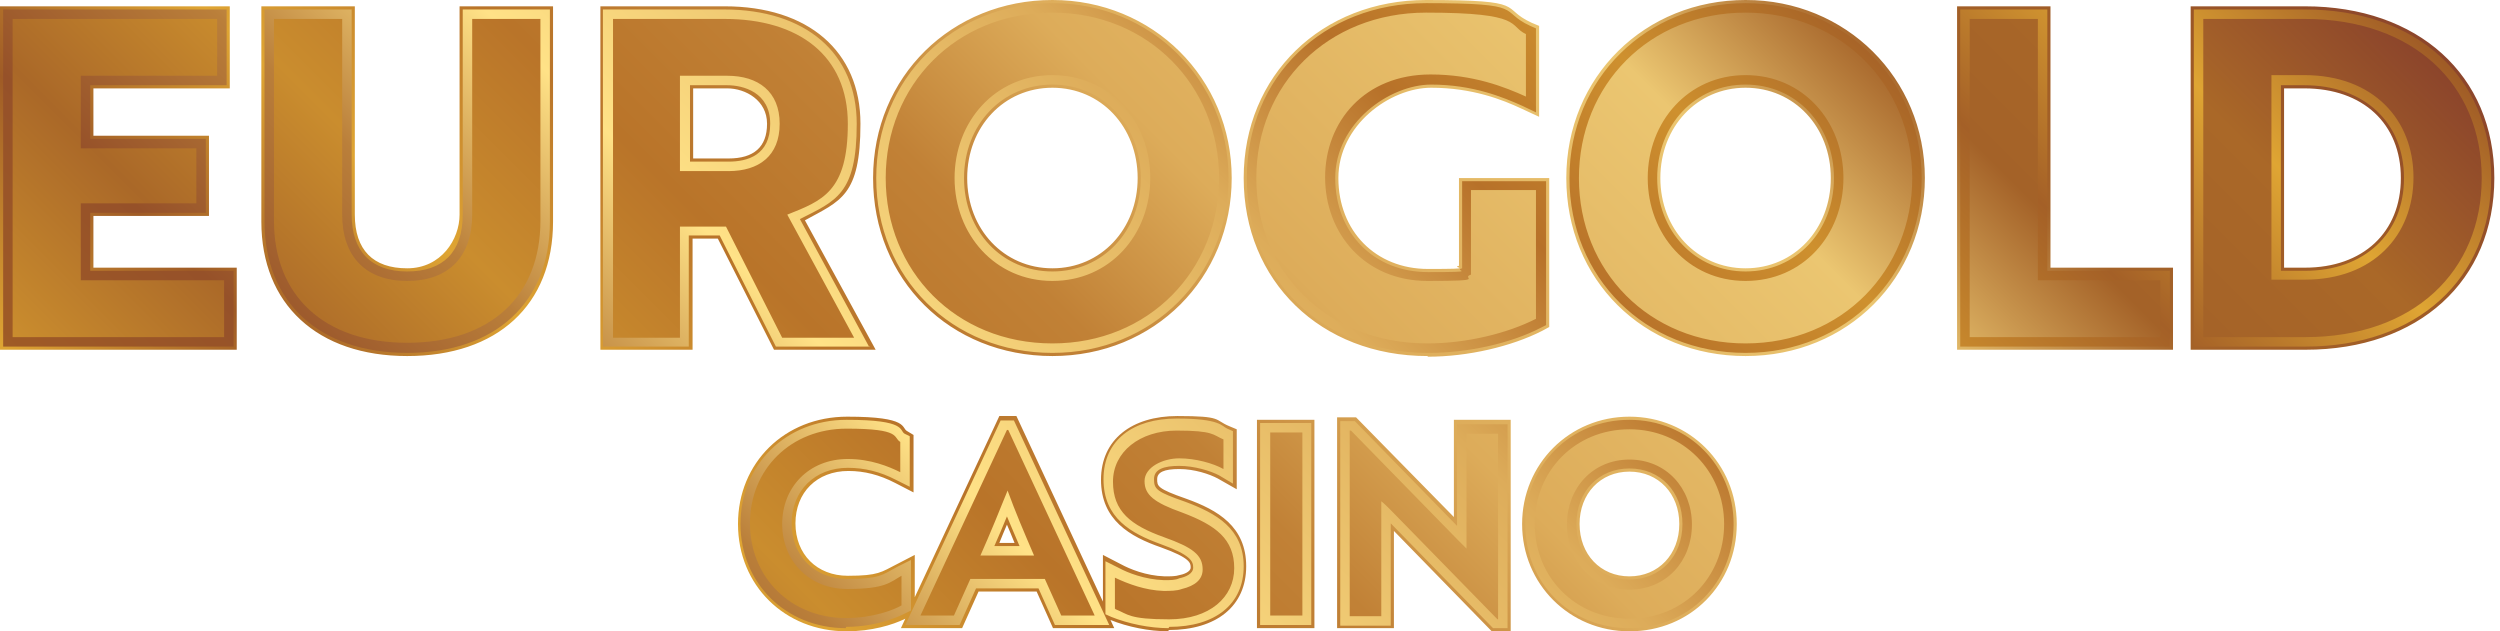<?xml version="1.0" encoding="UTF-8"?>
<svg xmlns="http://www.w3.org/2000/svg" xmlns:xlink="http://www.w3.org/1999/xlink" width="198px" height="50px" viewBox="0 0 198 50" version="1.1">
<defs>
<linearGradient id="linear0" gradientUnits="userSpaceOnUse" x1="81.2" y1="136.6" x2="298.1" y2="-80.2" gradientTransform="matrix(0.5,0,0,0.5,0,0)">
<stop offset="0" style="stop-color:rgb(87.451%,64.706%,20%);stop-opacity:1;"/>
<stop offset="0.1" style="stop-color:rgb(62.353%,35.686%,14.902%);stop-opacity:1;"/>
<stop offset="0.2" style="stop-color:rgb(87.451%,64.706%,20%);stop-opacity:1;"/>
<stop offset="0.3" style="stop-color:rgb(72.549%,45.49%,16.078%);stop-opacity:1;"/>
<stop offset="0.4" style="stop-color:rgb(75.686%,50.588%,21.176%);stop-opacity:1;"/>
<stop offset="0.5" style="stop-color:rgb(86.667%,67.451%,35.294%);stop-opacity:1;"/>
<stop offset="0.7" style="stop-color:rgb(92.157%,77.647%,44.314%);stop-opacity:1;"/>
<stop offset="0.8" style="stop-color:rgb(64.314%,38.431%,15.686%);stop-opacity:1;"/>
<stop offset="0.9" style="stop-color:rgb(62.353%,35.686%,14.902%);stop-opacity:1;"/>
<stop offset="1" style="stop-color:rgb(54.902%,27.059%,16.863%);stop-opacity:1;"/>
</linearGradient>
<linearGradient id="linear1" gradientUnits="userSpaceOnUse" x1="81.8" y1="136.2" x2="297.8" y2="-79.8" gradientTransform="matrix(0.5,0,0,0.5,0,0)">
<stop offset="0" style="stop-color:rgb(62.353%,35.686%,14.902%);stop-opacity:1;"/>
<stop offset="0.1" style="stop-color:rgb(58.824%,31.765%,16.078%);stop-opacity:1;"/>
<stop offset="0.2" style="stop-color:rgb(72.941%,49.804%,22.745%);stop-opacity:1;"/>
<stop offset="0.3" style="stop-color:rgb(100%,88.627%,52.941%);stop-opacity:1;"/>
<stop offset="0.5" style="stop-color:rgb(86.667%,67.451%,35.294%);stop-opacity:1;"/>
<stop offset="0.6" style="stop-color:rgb(71.765%,44.314%,16.078%);stop-opacity:1;"/>
<stop offset="0.7" style="stop-color:rgb(80.784%,56.471%,18.039%);stop-opacity:1;"/>
<stop offset="0.8" style="stop-color:rgb(64.314%,37.647%,15.294%);stop-opacity:1;"/>
<stop offset="0.9" style="stop-color:rgb(87.451%,64.706%,20%);stop-opacity:1;"/>
<stop offset="1" style="stop-color:rgb(62.353%,35.686%,14.902%);stop-opacity:1;"/>
</linearGradient>
<linearGradient id="linear2" gradientUnits="userSpaceOnUse" x1="83.5" y1="134.9" x2="297" y2="-78.5" gradientTransform="matrix(0.5,0,0,0.5,0,0)">
<stop offset="0" style="stop-color:rgb(79.216%,55.294%,18.039%);stop-opacity:1;"/>
<stop offset="0.1" style="stop-color:rgb(66.667%,40.784%,15.686%);stop-opacity:1;"/>
<stop offset="0.2" style="stop-color:rgb(79.216%,55.294%,18.039%);stop-opacity:1;"/>
<stop offset="0.3" style="stop-color:rgb(72.549%,45.49%,16.078%);stop-opacity:1;"/>
<stop offset="0.4" style="stop-color:rgb(75.686%,50.588%,21.176%);stop-opacity:1;"/>
<stop offset="0.5" style="stop-color:rgb(86.667%,67.451%,35.294%);stop-opacity:1;"/>
<stop offset="0.7" style="stop-color:rgb(92.157%,77.647%,44.314%);stop-opacity:1;"/>
<stop offset="0.8" style="stop-color:rgb(64.314%,38.431%,15.686%);stop-opacity:1;"/>
<stop offset="0.9" style="stop-color:rgb(66.667%,40.784%,15.686%);stop-opacity:1;"/>
<stop offset="1" style="stop-color:rgb(54.902%,27.059%,16.863%);stop-opacity:1;"/>
</linearGradient>
</defs>
<g id="surface1">
<path style=" stroke:none;fill-rule:nonzero;fill:url(#linear0);" d="M 129.051 50 C 124.301 50 120.551 46.25 120.551 41.5 C 120.551 36.75 124.301 33 129.051 33 C 133.801 33 137.551 36.75 137.551 41.5 C 137.551 46.25 133.898 50 129.051 50 Z M 129.051 35 C 125.398 35 122.551 37.852 122.551 41.5 C 122.551 45.148 125.352 48 129.051 48 C 132.75 48 135.551 45.199 135.551 41.5 C 135.551 37.801 132.75 35 129.051 35 Z M 92.551 50 C 91 50 89.301 49.648 87.949 49.102 L 88.25 49.75 L 83.398 49.75 L 82.102 46.852 L 77.5 46.852 L 76.199 49.75 L 71.352 49.75 L 71.699 49 C 70.699 49.5 69 50 67.051 50 C 62.148 50 58.449 46.352 58.449 41.5 C 58.449 36.648 62.148 33 67.102 33 C 72.051 33 71.352 33.898 71.852 34.148 L 72.352 34.449 L 72.352 39 L 70.898 38.25 C 69.648 37.602 68.449 37.301 67.199 37.301 C 64.699 37.301 63 39 63 41.449 C 63 43.898 64.699 45.602 67.148 45.602 C 69.602 45.602 69.801 45.301 71 44.699 L 72.449 43.949 L 72.449 47.301 L 79.148 32.949 L 80.5 32.949 L 87.352 47.648 L 87.352 43.949 L 88.801 44.699 C 89.449 45.051 90.75 45.602 92.25 45.648 C 92.699 45.648 93.102 45.648 93.398 45.551 C 93.699 45.5 94.301 45.301 94.301 44.949 C 94.301 44.602 94.301 44.199 91.949 43.352 C 89.5 42.5 87.199 41.199 87.199 38 C 87.199 34.801 89.648 32.949 93.25 32.949 C 96.852 32.949 96.148 33.25 97.352 33.75 L 97.949 34 L 97.949 38.75 L 96.449 37.898 C 95.801 37.551 94.602 37.148 93.398 37.148 C 92.199 37.148 91.648 37.398 91.648 37.949 C 91.648 38.5 91.648 38.699 93.949 39.5 C 96.449 40.398 98.699 41.699 98.699 44.852 C 98.699 48 96.352 49.898 92.551 49.898 Z M 89.301 47.5 C 90 47.75 91.148 48 92.551 48 C 93.949 48 96.699 47.602 96.699 44.949 C 96.699 42.301 95.852 42.449 93.25 41.5 C 91.5 40.852 89.602 40 89.602 38.051 C 89.602 36.102 90.75 35.25 93.352 35.25 C 95.949 35.25 95.051 35.398 95.852 35.648 L 95.852 35.449 C 95.102 35.199 94.148 35.051 93.148 35.051 C 91.199 35.051 89.102 35.852 89.102 38.102 C 89.102 40.352 89.949 40.699 92.5 41.602 C 94.449 42.301 96.199 43.102 96.199 45.102 C 96.199 47.102 95.949 47.102 93.801 47.602 C 93.398 47.699 92.801 47.801 92.102 47.801 C 91.051 47.801 90.051 47.551 89.25 47.25 L 89.25 47.5 Z M 67.051 35 C 63.199 35 60.398 37.75 60.398 41.5 C 60.398 45.25 63.199 48 67 48 C 70.801 48 69.75 47.602 70.398 47.352 L 70.398 47.148 C 69.352 47.5 68.25 47.699 67.102 47.699 C 63.602 47.699 60.949 45.051 60.949 41.551 C 60.949 38.051 63.551 35.398 67.148 35.398 C 70.75 35.398 69.25 35.602 70.301 35.949 L 70.301 35.75 C 69.648 35.5 68.5 35.102 67.051 35.102 Z M 84.648 47.75 L 85.102 47.75 L 80.5 37.898 L 80.699 38.5 C 81.25 40 81.898 41.551 82.801 43.551 L 83.449 44.949 L 84.699 47.699 Z M 74.449 47.75 L 74.898 47.75 L 76.148 45 L 76.75 43.602 C 77.352 42.199 77.949 40.801 78.5 39.5 L 79.648 36.648 Z M 79.148 43 L 80.352 43 C 80.148 42.5 79.949 42 79.75 41.551 C 79.551 42 79.352 42.5 79.148 43 Z M 119.648 50 L 118.148 50 L 110.398 42.051 L 110.398 49.75 L 105.898 49.75 L 105.898 33.051 L 107.398 33.051 L 115.148 40.949 L 115.148 33.25 L 119.648 33.25 Z M 107.898 47.75 L 108.398 47.75 L 108.398 37.551 L 110.051 38.898 C 110.199 39.051 110.398 39.199 110.551 39.352 C 110.648 39.398 110.699 39.5 110.75 39.551 L 117.551 46.551 L 117.551 35.25 L 117.051 35.25 L 117.051 45.75 L 114.648 43.398 L 107.801 36.398 L 107.801 47.75 Z M 104.102 49.75 L 99.551 49.75 L 99.551 33.25 L 104.102 33.25 Z M 101.602 47.75 L 102.148 47.75 L 102.148 35.25 L 101.602 35.25 Z M 129.051 47.699 C 125.648 47.699 123.102 45.051 123.102 41.551 C 123.102 38.051 125.648 35.398 129.051 35.398 C 132.449 35.398 135 38.051 135 41.551 C 135 45.051 132.449 47.699 129.051 47.699 Z M 129.051 37.352 C 126.75 37.352 125.102 39.102 125.102 41.5 C 125.102 43.898 126.75 45.648 129.051 45.648 C 131.352 45.648 133 43.898 133 41.5 C 133 39.102 131.352 37.352 129.051 37.352 Z M 138.25 28.199 C 130.148 28.199 124.051 22.148 124.051 14.102 C 124.051 6.051 130.301 0 138.25 0 C 146.199 0 152.449 6.199 152.449 14.102 C 152.449 22 146.352 28.199 138.25 28.199 Z M 138.25 2 C 131.301 2 126.051 7.199 126.051 14.102 C 126.051 21 131.301 26.199 138.25 26.199 C 145.199 26.199 150.449 21 150.449 14.102 C 150.449 7.199 145.199 2 138.25 2 Z M 113.051 28.199 C 104.602 28.199 98.5 22.25 98.5 14.102 C 98.5 5.949 104.699 0 112.949 0 C 121.199 0 118.699 0.602 121.301 1.801 L 121.898 2.051 L 121.898 9.25 L 120.5 8.602 C 119 7.898 116.602 6.949 113.352 6.949 C 110.102 6.949 106 9.898 106 14.102 C 106 18.301 108.949 21.301 113.102 21.301 C 117.25 21.301 114.801 21.199 115.551 21.051 L 115.551 14.102 L 122.699 14.102 L 122.699 25.898 L 122.148 26.199 C 119.699 27.449 116.25 28.25 113.102 28.25 Z M 112.949 2 C 105.852 2 100.5 7.199 100.5 14.102 C 100.5 21 105.801 26.199 113.051 26.199 C 120.301 26.199 118.5 25.602 120.648 24.648 L 120.648 16.102 L 117.5 16.102 L 117.5 22.551 L 116.801 22.75 C 115.75 23.102 114.352 23.301 113.051 23.301 C 107.75 23.301 103.949 19.449 103.949 14.102 C 103.949 8.75 107.898 4.949 113.301 4.949 C 118.699 4.949 118.199 5.551 119.852 6.199 L 119.852 3.398 C 117.699 2.5 115.352 2.051 112.949 2.051 Z M 83.352 28.199 C 75.25 28.199 69.148 22.148 69.148 14.102 C 69.148 6.051 75.398 0 83.352 0 C 91.301 0 97.551 6.199 97.551 14.102 C 97.551 22 91.449 28.199 83.352 28.199 Z M 83.352 2 C 76.398 2 71.148 7.199 71.148 14.102 C 71.148 21 76.398 26.199 83.352 26.199 C 90.301 26.199 95.551 21 95.551 14.102 C 95.551 7.199 90.301 2 83.352 2 Z M 32.25 28.199 C 25.148 28.199 20.699 24.102 20.699 17.551 L 20.699 0.5 L 28.102 0.5 L 28.102 17 C 28.102 19.801 29.551 21.25 32.25 21.25 C 34.949 21.25 36.398 18.949 36.398 17 L 36.398 0.5 L 43.801 0.5 L 43.801 17.551 C 43.801 24.148 39.398 28.199 32.25 28.199 Z M 22.699 2.5 L 22.699 17.551 C 22.699 22.949 26.25 26.199 32.25 26.199 C 38.25 26.199 41.801 22.949 41.801 17.551 L 41.801 2.5 L 38.398 2.5 L 38.398 17 C 38.398 20.898 36.102 23.25 32.25 23.25 C 28.398 23.25 26.102 20.852 26.102 17 L 26.102 2.5 Z M 172.102 27.699 L 155 27.699 L 155 0.5 L 162.398 0.5 L 162.398 21.199 L 172.102 21.199 Z M 157 25.699 L 170.102 25.699 L 170.102 23.199 L 160.398 23.199 L 160.398 2.5 L 157 2.5 Z M 69.301 27.699 L 61.301 27.699 L 56.852 18.898 L 54.852 18.898 L 54.852 27.699 L 47.551 27.699 L 47.551 0.5 L 57.398 0.5 C 64 0.5 68.148 4.051 68.148 9.801 C 68.148 15.551 66.551 15.898 63.75 17.449 L 69.352 27.699 Z M 62.551 25.699 L 65.949 25.699 L 60.949 16.449 L 62 16.051 C 64.648 15 66.148 12.699 66.148 9.801 C 66.148 5.148 62.949 2.5 57.398 2.5 L 49.551 2.5 L 49.551 25.699 L 52.852 25.699 L 52.852 16.898 L 58.102 16.898 Z M 18.75 27.699 L 0 27.699 L 0 0.5 L 18.199 0.5 L 18.199 7 L 7.398 7 L 7.398 10.75 L 16.551 10.75 L 16.551 17.102 L 7.398 17.102 L 7.398 21.199 L 18.75 21.199 Z M 2 25.699 L 16.75 25.699 L 16.75 23.199 L 5.398 23.199 L 5.398 15.102 L 14.551 15.102 L 14.551 12.75 L 5.398 12.75 L 5.398 5 L 16.199 5 L 16.199 2.5 L 2 2.5 Z M 182.602 27.699 L 173.5 27.699 L 173.5 0.5 L 182.551 0.5 C 191.5 0.5 197.551 5.949 197.551 14.102 C 197.551 22.25 191.551 27.699 182.602 27.699 Z M 175.5 2.5 L 175.5 25.699 L 182.602 25.699 C 190.449 25.699 195.551 21.148 195.551 14.102 C 195.551 7.051 190.449 2.5 182.551 2.5 Z M 138.25 23.25 C 133.25 23.25 129.5 19.301 129.5 14.102 C 129.5 8.898 133.25 4.949 138.25 4.949 C 143.25 4.949 147 8.898 147 14.102 C 147 19.301 143.25 23.25 138.25 23.25 Z M 138.25 6.949 C 134.398 6.949 131.5 10.051 131.5 14.102 C 131.5 18.148 134.398 21.25 138.25 21.25 C 142.102 21.25 145 18.148 145 14.102 C 145 10.051 142.102 6.949 138.25 6.949 Z M 83.352 23.25 C 78.352 23.25 74.602 19.301 74.602 14.102 C 74.602 8.898 78.352 4.949 83.352 4.949 C 88.352 4.949 92.102 8.898 92.102 14.102 C 92.102 19.301 88.352 23.25 83.352 23.25 Z M 83.352 6.949 C 79.5 6.949 76.602 10.051 76.602 14.102 C 76.602 18.148 79.5 21.25 83.352 21.25 C 87.199 21.25 90.102 18.148 90.102 14.102 C 90.102 10.051 87.199 6.949 83.352 6.949 Z M 182.551 23.199 L 178.898 23.199 L 178.898 5 L 182.5 5 C 188.199 5 192.148 8.75 192.148 14.102 C 192.148 19.449 188.199 23.199 182.551 23.199 Z M 180.898 21.199 L 182.551 21.199 C 187.148 21.199 190.148 18.398 190.148 14.102 C 190.148 9.801 187.148 7 182.5 7 L 180.898 7 Z M 57.699 14.551 L 52.852 14.551 L 52.852 5 L 57.551 5 C 60.75 5 62.699 6.852 62.699 9.801 C 62.699 12.75 60.75 14.551 57.648 14.551 Z M 54.852 12.551 L 57.699 12.551 C 59.699 12.551 60.75 11.648 60.75 9.801 C 60.75 7.949 59.051 7 57.602 7 L 54.898 7 L 54.898 12.551 Z M 54.852 12.551 "/>
<path style=" stroke:none;fill-rule:nonzero;fill:url(#linear1);" d="M 129.051 49.75 C 124.352 49.75 120.801 46.199 120.801 41.5 C 120.801 36.801 124.398 33.25 129.051 33.25 C 133.699 33.25 137.301 36.852 137.301 41.5 C 137.301 46.148 133.75 49.75 129.051 49.75 Z M 129.051 34.75 C 125.25 34.75 122.301 37.699 122.301 41.5 C 122.301 45.301 125.199 48.25 129.051 48.25 C 132.898 48.25 135.801 45.352 135.801 41.5 C 135.801 37.648 132.898 34.75 129.051 34.75 Z M 92.551 49.75 C 91.051 49.75 89.352 49.398 88 48.852 L 87.551 48.648 L 87.551 44.449 L 88.648 45 C 89.301 45.352 90.648 45.898 92.199 45.949 C 92.699 45.949 93.102 45.949 93.398 45.801 C 93.898 45.699 94.5 45.449 94.5 44.949 C 94.5 44.449 94.301 43.949 91.949 43.102 C 89.602 42.25 87.398 41.051 87.398 37.949 C 87.398 34.852 89.75 33.148 93.199 33.148 C 96.648 33.148 96.75 33.75 97.199 33.949 L 97.648 34.148 L 97.648 38.301 L 96.551 37.648 C 95.898 37.301 94.602 36.898 93.398 36.898 C 92.199 36.898 91.398 37.148 91.398 37.949 C 91.398 38.75 91.602 38.949 93.898 39.75 C 96.301 40.648 98.5 41.852 98.5 44.852 C 98.5 47.852 96.25 49.648 92.602 49.648 Z M 89.051 47.648 C 89.75 47.898 91 48.25 92.551 48.25 C 95.352 48.25 96.949 47.051 96.949 44.949 C 96.949 42.852 96 42.25 93.352 41.25 C 91.25 40.5 89.898 39.648 89.898 38.051 C 89.898 36.449 91.301 35.5 93.398 35.5 C 95.5 35.5 95.301 35.699 96.148 35.949 L 96.148 35.25 C 95.398 35 94.301 34.75 93.199 34.75 C 90.602 34.75 88.898 36.051 88.898 38.051 C 88.898 40.051 89.852 40.852 92.449 41.75 C 94.301 42.398 96 43.148 96 45 C 96 46.852 95.801 46.801 93.75 47.301 C 93.352 47.398 92.801 47.5 92.148 47.5 C 90.949 47.5 89.852 47.148 89.051 46.852 Z M 67 49.75 C 62.25 49.75 58.648 46.199 58.648 41.5 C 58.648 36.801 62.25 33.25 67.051 33.25 C 71.852 33.25 71.199 34.102 71.648 34.352 L 72.051 34.551 L 72.051 38.551 L 70.949 38 C 69.699 37.352 68.449 37.051 67.148 37.051 C 64.551 37.051 62.699 38.852 62.699 41.449 C 62.699 44.051 64.551 45.852 67.102 45.852 C 69.648 45.852 69.852 45.551 71.051 44.898 L 72.148 44.352 L 72.148 48.352 L 71.75 48.551 C 71.551 48.648 69.699 49.648 67 49.648 Z M 67.051 34.75 C 63.051 34.75 60.148 37.602 60.148 41.5 C 60.148 45.398 63.051 48.25 67 48.25 C 70.949 48.25 69.898 47.852 70.648 47.551 L 70.648 46.801 C 69.5 47.199 68.352 47.449 67.102 47.449 C 63.699 47.449 61.199 44.949 61.199 41.551 C 61.199 38.148 63.699 35.648 67.148 35.648 C 70.602 35.648 69.398 35.852 70.551 36.301 L 70.551 35.551 C 69.949 35.25 68.699 34.801 67.051 34.801 Z M 119.398 49.75 L 118.25 49.75 L 110.148 41.449 L 110.148 49.551 L 106.148 49.551 L 106.148 33.352 L 107.301 33.352 L 115.398 41.648 L 115.398 33.602 L 119.398 33.602 L 119.398 49.801 Z M 107.648 48 L 108.648 48 L 108.648 38.051 L 109.898 39.051 C 110.051 39.199 110.25 39.352 110.398 39.5 C 110.5 39.551 110.551 39.648 110.602 39.699 L 117.852 47.148 L 117.852 35 L 116.852 35 L 116.852 45.148 L 114.852 43.25 L 107.602 35.801 L 107.602 48 Z M 103.852 49.5 L 99.801 49.5 L 99.801 33.5 L 103.852 33.5 Z M 101.352 48 L 102.398 48 L 102.398 35 L 101.352 35 Z M 87.852 49.5 L 83.551 49.5 L 82.25 46.602 L 77.301 46.602 L 76 49.5 L 71.699 49.5 L 79.25 33.301 L 80.301 33.301 Z M 84.5 48 L 85.5 48 L 79.801 35.75 L 74.102 48 L 75.102 48 L 76.398 45.102 L 83.301 45.102 L 84.602 48 Z M 129.051 47.449 C 125.801 47.449 123.352 44.898 123.352 41.551 C 123.352 38.199 125.801 35.648 129.051 35.648 C 132.301 35.648 134.75 38.199 134.75 41.551 C 134.75 44.898 132.301 47.449 129.051 47.449 Z M 129.051 37.102 C 126.602 37.102 124.852 38.949 124.852 41.5 C 124.852 44.051 126.602 45.898 129.051 45.898 C 131.5 45.898 133.25 44.051 133.25 41.5 C 133.25 38.949 131.5 37.102 129.051 37.102 Z M 83.051 44.75 L 76.5 44.75 L 76.949 43.699 C 77.551 42.301 78.148 40.852 78.699 39.602 L 79.852 36.801 L 80.5 38.602 C 81.051 40.102 81.699 41.648 82.602 43.699 Z M 78.801 43.25 L 80.75 43.25 C 80.398 42.398 80.051 41.648 79.75 40.898 C 79.449 41.648 79.102 42.449 78.75 43.25 Z M 138.25 27.949 C 130.301 27.949 124.301 22 124.301 14.102 C 124.301 6.199 130.449 0.25 138.25 0.25 C 146.051 0.25 152.199 6.352 152.199 14.102 C 152.199 21.852 146.199 27.949 138.25 27.949 Z M 138.25 1.75 C 131.148 1.75 125.801 7.051 125.801 14.102 C 125.801 21.148 131.148 26.449 138.25 26.449 C 145.352 26.449 150.699 21.148 150.699 14.102 C 150.699 7.051 145.352 1.75 138.25 1.75 Z M 113.051 27.949 C 104.75 27.949 98.75 22.148 98.75 14.102 C 98.75 6.051 104.852 0.25 112.949 0.25 C 121.051 0.25 118.602 0.852 121.199 2.051 L 121.648 2.25 L 121.648 8.898 L 120.602 8.398 C 119.051 7.699 116.648 6.699 113.352 6.699 C 110.051 6.699 105.75 9.75 105.75 14.102 C 105.75 18.449 108.801 21.551 113.102 21.551 C 117.398 21.551 115 21.449 115.801 21.25 L 115.801 14.352 L 122.449 14.352 L 122.449 25.75 L 122.051 25.949 C 119.648 27.199 116.25 27.949 113.148 27.949 Z M 112.949 1.75 C 105.699 1.75 100.25 7.051 100.25 14.102 C 100.25 21.148 105.648 26.449 113.051 26.449 C 120.449 26.449 118.699 25.852 120.898 24.801 L 120.898 15.852 L 117.25 15.852 L 117.25 22.352 L 116.75 22.5 C 115.75 22.801 114.352 23.051 113.102 23.051 C 107.949 23.051 104.25 19.301 104.25 14.102 C 104.25 8.898 108 5.199 113.352 5.199 C 118.699 5.199 118.5 5.898 120.148 6.551 L 120.148 3.199 C 117.898 2.25 115.5 1.75 113 1.75 Z M 83.352 27.949 C 75.398 27.949 69.398 22 69.398 14.102 C 69.398 6.199 75.5 0.25 83.352 0.25 C 91.199 0.25 97.301 6.352 97.301 14.102 C 97.301 21.852 91.301 27.949 83.352 27.949 Z M 83.352 1.75 C 76.25 1.75 70.898 7.051 70.898 14.102 C 70.898 21.148 76.25 26.449 83.352 26.449 C 90.449 26.449 95.801 21.148 95.801 14.102 C 95.801 7.051 90.449 1.75 83.352 1.75 Z M 32.25 27.949 C 25.301 27.949 20.949 23.949 20.949 17.551 L 20.949 0.75 L 27.852 0.75 L 27.852 17 C 27.852 19.898 29.398 21.5 32.25 21.5 C 35.102 21.5 36.648 19.949 36.648 17 L 36.648 0.75 L 43.551 0.75 L 43.551 17.551 C 43.551 23.949 39.25 27.949 32.25 27.949 Z M 22.449 2.25 L 22.449 17.551 C 22.449 23.148 26.102 26.449 32.25 26.449 C 38.398 26.449 42.051 23.102 42.051 17.551 L 42.051 2.25 L 38.148 2.25 L 38.148 17 C 38.148 20.75 35.949 23 32.25 23 C 28.551 23 26.352 20.75 26.352 17 L 26.352 2.25 Z M 171.852 27.449 L 155.25 27.449 L 155.25 0.75 L 162.148 0.75 L 162.148 21.449 L 171.852 21.449 Z M 156.75 25.949 L 170.352 25.949 L 170.352 22.949 L 160.648 22.949 L 160.648 2.25 L 156.75 2.25 Z M 68.898 27.449 L 61.449 27.449 L 57 18.648 L 54.551 18.648 L 54.551 27.449 L 47.75 27.449 L 47.75 0.75 L 57.352 0.75 C 63.801 0.75 67.852 4.199 67.852 9.801 C 67.852 15.398 66.199 15.898 63.352 17.352 L 68.852 27.5 Z M 62.352 25.949 L 66.352 25.949 L 61.25 16.602 L 62.051 16.301 C 64.801 15.199 66.352 12.852 66.352 9.801 C 66.352 5 63.102 2.25 57.352 2.25 L 49.25 2.25 L 49.25 25.949 L 53.051 25.949 L 53.051 17.148 L 57.898 17.148 Z M 18.5 27.449 L 0.25 27.449 L 0.25 0.75 L 17.949 0.75 L 17.949 6.75 L 7.148 6.75 L 7.148 11 L 16.301 11 L 16.301 16.852 L 7.148 16.852 L 7.148 21.449 L 18.5 21.449 Z M 1.75 25.949 L 17 25.949 L 17 22.949 L 5.648 22.949 L 5.648 15.352 L 14.801 15.352 L 14.801 12.5 L 5.648 12.5 L 5.648 5.25 L 16.449 5.25 L 16.449 2.25 L 1.75 2.25 Z M 182.602 27.449 L 173.75 27.449 L 173.75 0.75 L 182.551 0.75 C 191.352 0.75 197.301 6.102 197.301 14.102 C 197.301 22.102 191.398 27.449 182.602 27.449 Z M 175.25 2.25 L 175.25 25.949 L 182.602 25.949 C 190.5 25.949 195.801 21.199 195.801 14.102 C 195.801 7 190.449 2.25 182.551 2.25 Z M 138.25 23 C 133.398 23 129.75 19.148 129.75 14.102 C 129.75 9.051 133.398 5.199 138.25 5.199 C 143.102 5.199 146.75 9.051 146.75 14.102 C 146.75 19.148 143.102 23 138.25 23 Z M 138.25 6.699 C 134.25 6.699 131.25 9.898 131.25 14.102 C 131.25 18.301 134.25 21.5 138.25 21.5 C 142.25 21.5 145.25 18.301 145.25 14.102 C 145.25 9.898 142.25 6.699 138.25 6.699 Z M 83.352 23 C 78.5 23 74.852 19.148 74.852 14.102 C 74.852 9.051 78.5 5.199 83.352 5.199 C 88.199 5.199 91.852 9.051 91.852 14.102 C 91.852 19.148 88.199 23 83.352 23 Z M 83.352 6.699 C 79.352 6.699 76.352 9.898 76.352 14.102 C 76.352 18.301 79.352 21.5 83.352 21.5 C 87.352 21.5 90.352 18.301 90.352 14.102 C 90.352 9.898 87.352 6.699 83.352 6.699 Z M 182.551 22.949 L 179.148 22.949 L 179.148 5.25 L 182.5 5.25 C 188.102 5.25 191.898 8.801 191.898 14.102 C 191.898 19.398 188.148 22.949 182.551 22.949 Z M 180.648 21.449 L 182.551 21.449 C 187.25 21.449 190.398 18.5 190.398 14.102 C 190.398 9.699 187.25 6.75 182.5 6.75 L 180.648 6.75 Z M 57.699 14.301 L 53.102 14.301 L 53.102 5.25 L 57.551 5.25 C 60.602 5.25 62.449 7 62.449 9.801 C 62.449 12.602 60.648 14.301 57.648 14.301 Z M 54.602 12.801 L 57.699 12.801 C 59.199 12.801 61 12.301 61 9.801 C 61 7.301 58.852 6.75 57.602 6.75 L 54.648 6.75 L 54.648 12.801 Z M 54.602 12.801 "/>
<path style=" stroke:none;fill-rule:nonzero;fill:url(#linear2);" d="M 1 26.699 L 1 1.5 L 17.199 1.5 L 17.199 6 L 6.398 6 L 6.398 11.75 L 15.551 11.75 L 15.551 16.102 L 6.398 16.102 L 6.398 22.199 L 17.75 22.199 L 17.75 26.699 Z M 42.801 17.5 C 42.801 23.398 38.898 27.148 32.25 27.148 C 25.602 27.148 21.699 23.352 21.699 17.5 L 21.699 1.5 L 27.102 1.5 L 27.102 17 C 27.102 20.301 28.949 22.25 32.25 22.25 C 35.551 22.25 37.398 20.301 37.398 17 L 37.398 1.5 L 42.801 1.5 L 42.801 17.551 Z M 57.398 1.5 C 63.25 1.5 67.148 4.398 67.148 9.801 C 67.148 15.199 65.102 15.898 62.352 17 L 67.648 26.75 L 61.949 26.75 L 57.5 17.949 L 53.852 17.949 L 53.852 26.75 L 48.551 26.75 L 48.551 1.5 Z M 53.852 6 L 53.852 13.551 L 57.699 13.551 C 60.102 13.551 61.75 12.352 61.75 9.801 C 61.75 7.25 60.051 6 57.602 6 Z M 83.352 1 C 90.949 1 96.551 6.801 96.551 14.102 C 96.551 21.398 91 27.199 83.352 27.199 C 75.699 27.199 70.148 21.449 70.148 14.102 C 70.148 6.75 75.699 1 83.352 1 Z M 83.352 22.25 C 87.898 22.25 91.102 18.602 91.102 14.102 C 91.102 9.602 87.898 5.949 83.352 5.949 C 78.801 5.949 75.602 9.648 75.602 14.102 C 75.602 18.551 78.801 22.25 83.352 22.25 Z M 113.051 27.199 C 105.051 27.199 99.5 21.5 99.5 14.102 C 99.5 6.699 105.148 1 112.949 1 C 120.75 1 119.449 2.051 120.852 2.699 L 120.852 7.648 C 119.199 6.898 116.699 5.898 113.301 5.898 C 108.102 5.898 104.949 9.602 104.949 14.051 C 104.949 18.5 108.102 22.25 113.051 22.25 C 118 22.25 115.602 22.051 116.5 21.75 L 116.5 15.051 L 121.648 15.051 L 121.648 25.25 C 119.398 26.398 116.148 27.199 113.051 27.199 Z M 138.25 1 C 145.852 1 151.449 6.801 151.449 14.102 C 151.449 21.398 145.898 27.199 138.25 27.199 C 130.602 27.199 125.051 21.449 125.051 14.102 C 125.051 6.75 130.602 1 138.25 1 Z M 138.25 22.25 C 142.801 22.25 146 18.602 146 14.102 C 146 9.602 142.801 5.949 138.25 5.949 C 133.699 5.949 130.5 9.648 130.5 14.102 C 130.5 18.551 133.699 22.25 138.25 22.25 Z M 156 26.699 L 156 1.5 L 161.398 1.5 L 161.398 22.199 L 171.102 22.199 L 171.102 26.699 Z M 174.5 26.699 L 174.5 1.5 L 182.551 1.5 C 191.148 1.5 196.551 6.699 196.551 14.102 C 196.551 21.5 191.148 26.699 182.602 26.699 Z M 179.898 6 L 179.898 22.148 L 182.551 22.148 C 187.949 22.148 191.148 18.648 191.148 14.051 C 191.148 9.449 187.949 5.949 182.5 5.949 L 179.898 5.949 Z M 71.301 37.398 C 70.398 36.949 68.949 36.352 67.148 36.352 C 64.051 36.352 61.949 38.602 61.949 41.5 C 61.949 44.398 64.051 46.648 67.102 46.648 C 70.148 46.648 70.5 46.102 71.398 45.602 L 71.398 47.949 C 70.801 48.301 69.148 48.949 67 48.949 C 62.648 48.949 59.398 45.75 59.398 41.449 C 59.398 37.148 62.648 33.949 67.051 33.949 C 71.449 33.949 70.699 34.648 71.301 35 Z M 79.75 34.051 L 79.852 34.051 L 86.699 48.75 L 84.051 48.75 L 82.75 45.852 L 76.852 45.852 L 75.551 48.75 L 72.898 48.75 Z M 81.898 44 C 81.102 42.148 80.398 40.5 79.801 38.852 C 79.199 40.352 78.449 42.199 77.648 44 Z M 88.301 48.199 L 88.301 45.75 C 89.352 46.25 90.699 46.75 92.148 46.801 C 92.648 46.801 93.199 46.801 93.602 46.648 C 94.648 46.398 95.25 45.898 95.25 45.102 C 95.25 43.949 94.449 43.352 92.199 42.551 C 89.551 41.602 88.148 40.5 88.148 38.148 C 88.148 35.801 90.25 34.102 93.199 34.102 C 96.148 34.102 96.051 34.449 96.898 34.801 L 96.898 37.148 C 96.102 36.699 94.699 36.301 93.398 36.301 C 92.102 36.301 90.648 37 90.648 38.102 C 90.648 39.199 91.398 39.801 93.648 40.602 C 96.301 41.602 97.75 42.699 97.75 45 C 97.75 47.301 95.801 49.051 92.602 49.051 C 89.398 49.051 89.352 48.648 88.352 48.25 Z M 100.602 48.75 L 100.602 34.25 L 103.148 34.25 L 103.148 48.75 Z M 118.551 49 L 110.102 40.352 C 109.898 40.148 109.648 39.898 109.398 39.699 L 109.398 48.801 L 106.898 48.801 L 106.898 34.102 L 107 34.102 L 115.449 42.75 L 116.148 43.449 L 116.148 34.352 L 118.648 34.352 L 118.648 49.051 L 118.602 49.051 Z M 129.051 34 C 133.301 34 136.551 37.301 136.551 41.5 C 136.551 45.699 133.352 49 129.051 49 C 124.75 49 121.551 45.699 121.551 41.5 C 121.551 37.301 124.75 34 129.051 34 Z M 129.051 46.699 C 131.949 46.699 134 44.449 134 41.551 C 134 38.648 131.949 36.398 129.051 36.398 C 126.148 36.398 124.102 38.648 124.102 41.551 C 124.102 44.449 126.199 46.699 129.051 46.699 Z M 129.051 46.699 "/>
</g>
</svg>
